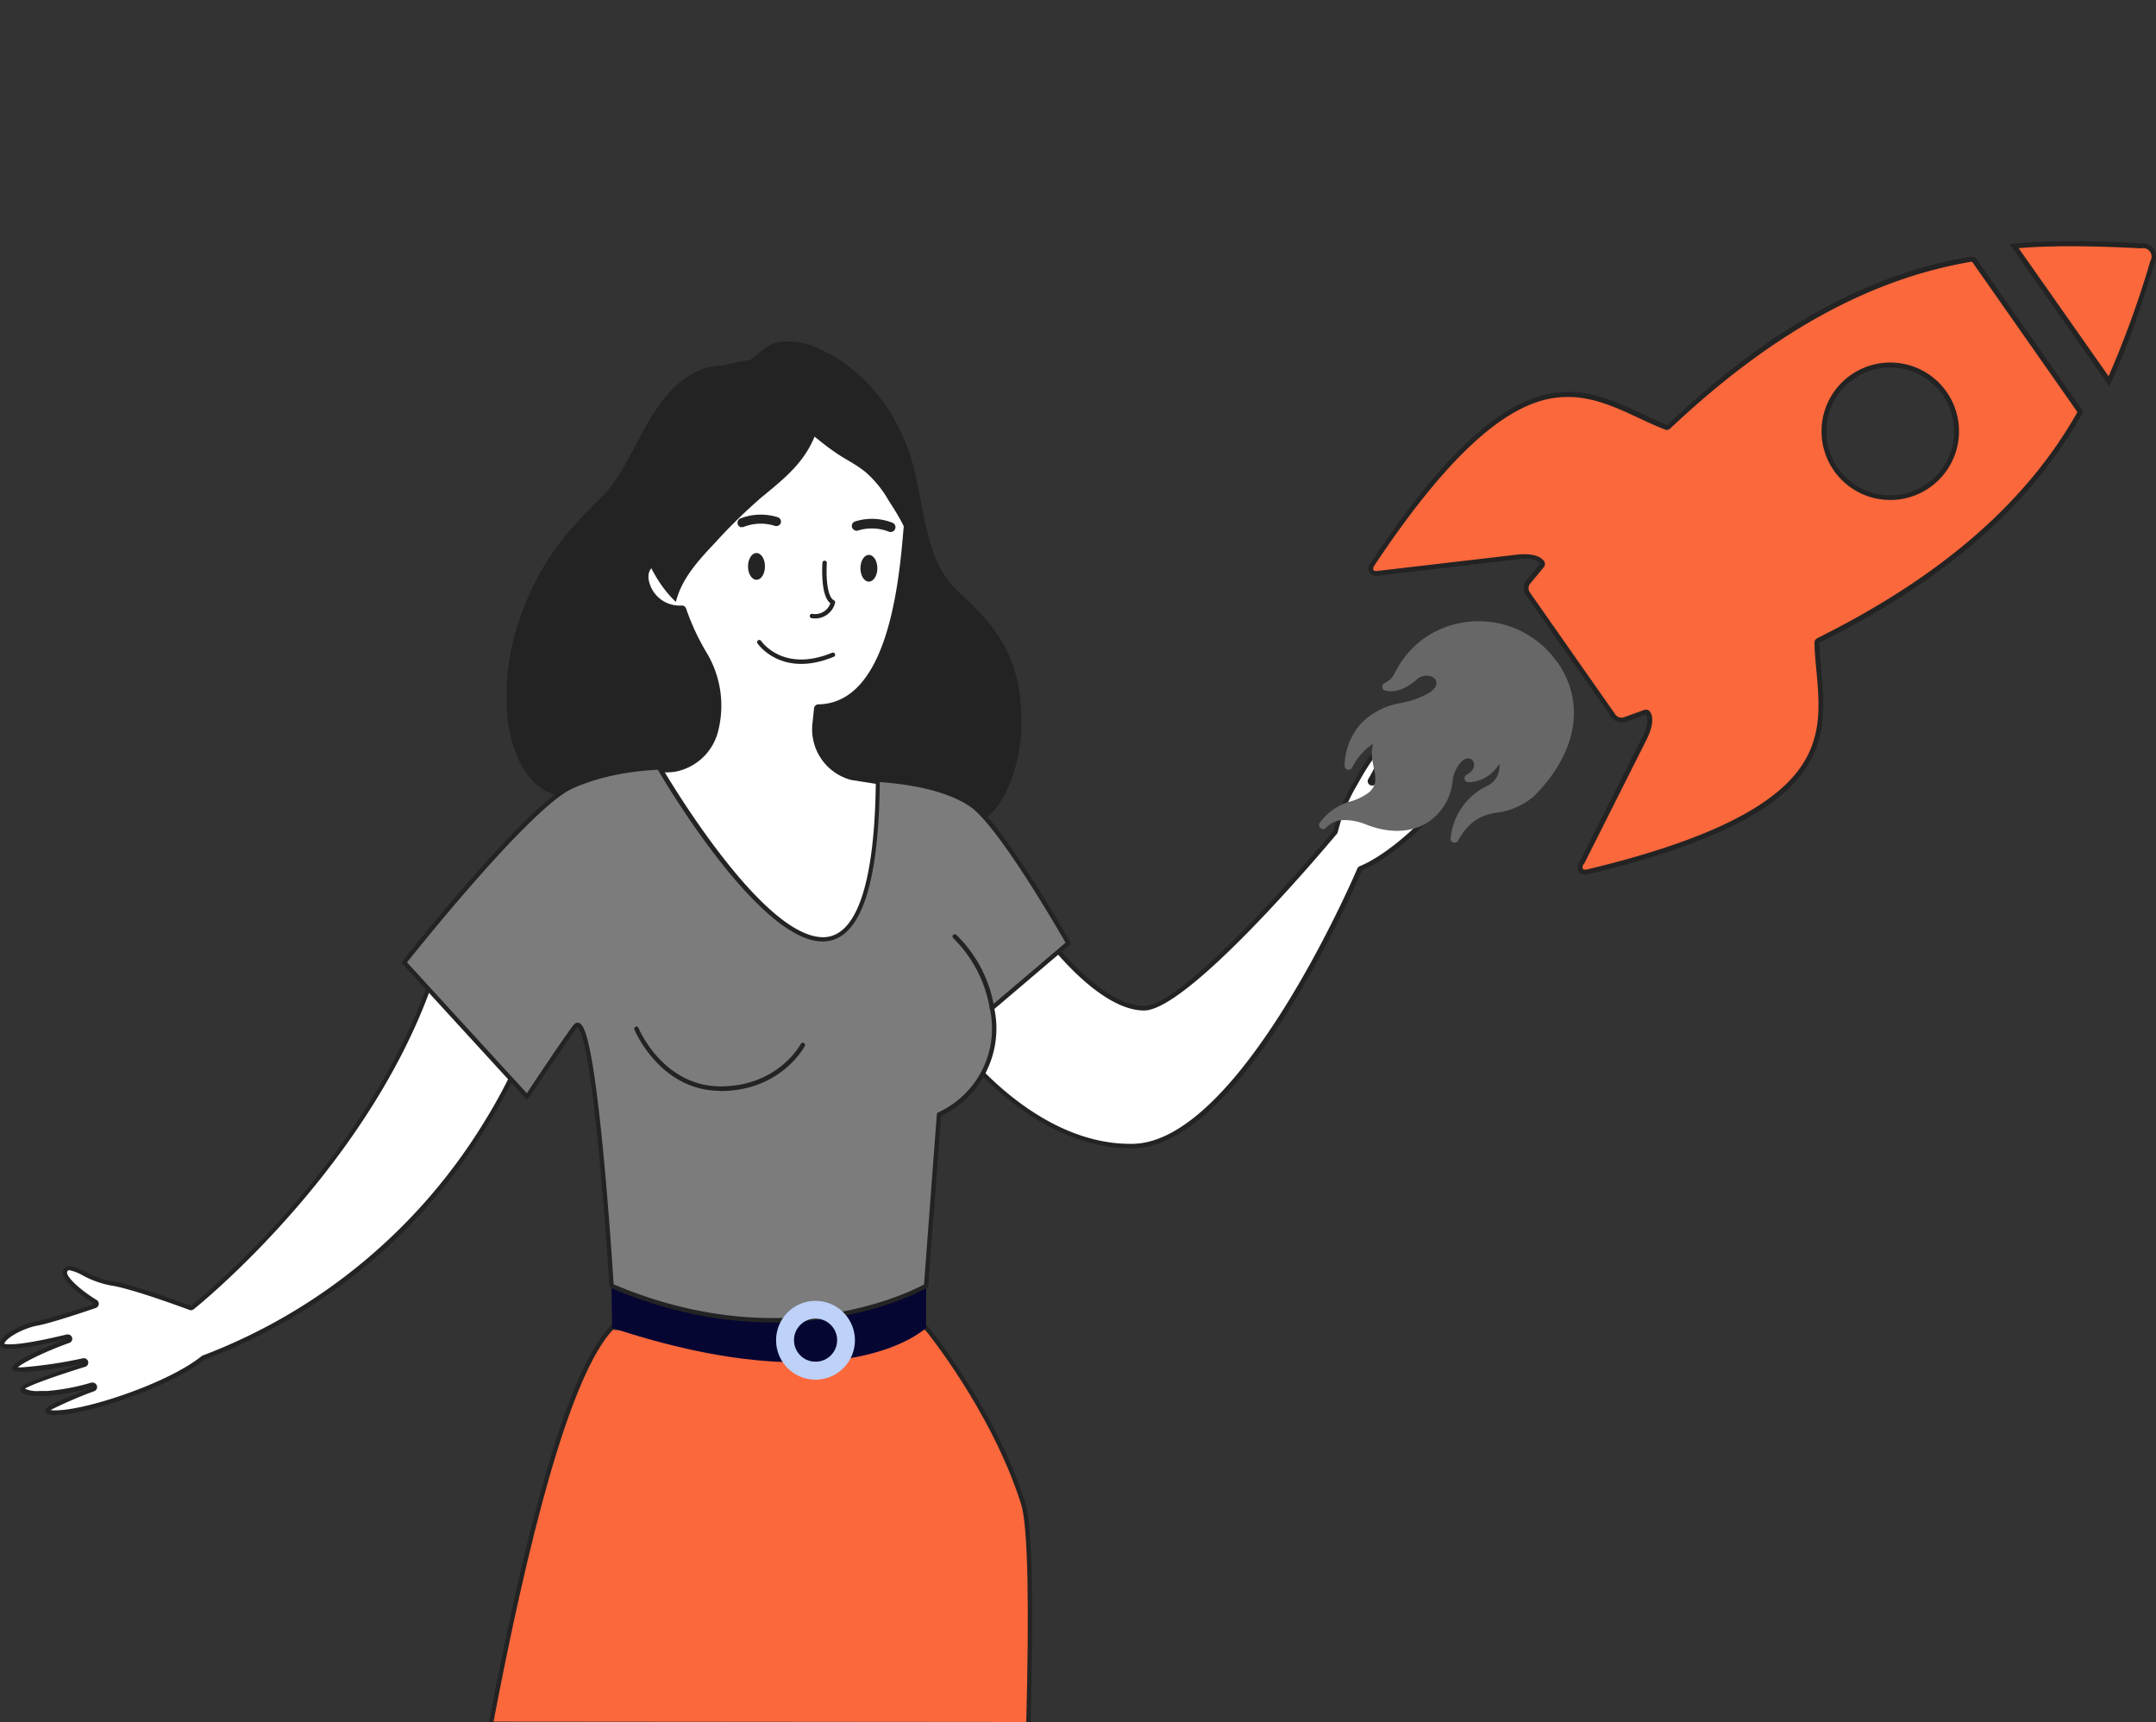 <svg id="Livello_1" data-name="Livello 1" xmlns="http://www.w3.org/2000/svg" viewBox="0 0 383 306"><rect x="0" y="0" width="383" height="306" fill="#333333" stroke="none"/><defs><style>.cls-1{fill:#232323;}.cls-2{fill:#fff;}.cls-3,.cls-9{fill:#fa683c;}.cls-3,.cls-5,.cls-7{stroke:#232323;stroke-linecap:round;stroke-linejoin:round;stroke-width:0.78px;}.cls-4{fill:#060633;}.cls-5{fill:#7c7c7c;}.cls-6{fill:#bdd1f9;}.cls-7{fill:none;}.cls-8{fill:#676767;}</style></defs><path class="cls-1" d="M114.23,166.43a10.05,10.05,0,0,1-7.55-8.73c-.37-2.74.14-5.68-.33-8.38-1.08-6.1-5.46-7.14-8.63-8.43-3.89-1.59-6.76-6.53-7.55-13.14a41.62,41.62,0,0,1,2.46-18.66c3.6-9.83,8.28-14.86,14.07-20.6,4.87-4.82,7.3-13.21,11.85-18.41,3.15-3.59,7-5.44,10.85-5.12a4.45,4.45,0,0,0,2.58-.18c2.24-1.19,3.83-3.54,6.32-4a12.91,12.91,0,0,1,7.5,1.32c7.14,3.26,14.46,10.86,17,23,1.6,7.58,2.33,15.07,6.87,19.44,5.76,5.55,11.66,10.55,11.79,23.27.08,7.56-2.65,15.16-6.85,18-2.74,1.88-6.19,2.08-8,6-1,2.21-1.2,5.11-1.9,7.61-1.45,5.18-4.9,8.16-8.31,8.81s-6.83-.65-10.17-1.93c-5-1.92-10.68-6.19-15.57-3.5-5.52,3-10.61,5.1-16.48,3.54Z"/><path class="cls-2" d="M200.77,203.55c-18.71,0-33.43-20.7-33.57-22.53.32-.77,8-9.12,12.8-14.26h6.15c1.15,1.5,9.66,12.3,17,12.3,7.72,0,32.9-30,34-31.25a.37.37,0,0,0,.08-.18,31.2,31.2,0,0,1,3.47-8.44c3.46-6.32,4.86-6.81,5.21-6.81.3.42-.88,3.31-2.51,6.16a.4.4,0,0,0,.09.49.39.39,0,0,0,.5,0c.08-.07,1.8-1.52,3.06-2.75a8.4,8.4,0,0,0,.52,1c.53.88,1.1,1.72,1.55,2.36.32.95,1.38,1.38,2.41,1.79.83.33,1.69.68,2,1.25.12.25-.27,1.05-.53,1.58a3.31,3.31,0,0,0-.57,2.09c-2.77,2.8-7.22,6.36-10.72,7.8a.37.37,0,0,0-.21.23h0c-.62,1.46-21,48.75-40.2,49.12Z"/><path class="cls-1" d="M245.53,133a26.45,26.45,0,0,1-2.45,5.39.77.77,0,0,0,.17,1,.79.79,0,0,0,.5.18.77.77,0,0,0,.5-.18c.08-.07,1.47-1.25,2.68-2.39.1.2.21.4.32.58.52.87,1.08,1.7,1.53,2.34.4,1.08,1.57,1.55,2.61,2,.74.3,1.51.6,1.75,1a5.14,5.14,0,0,1-.51,1.27,4.44,4.44,0,0,0-.65,2.14c-2.74,2.74-7,6.17-10.43,7.56a.84.84,0,0,0-.44.45c-.61,1.43-20.87,48.52-39.85,48.88h-.49c-18,0-32.17-19.29-33.14-22,1-1.46,8-9.12,12.54-14H186c1.54,2,9.88,12.31,17.23,12.31,7.78,0,31.58-28.18,34.26-31.39a.68.68,0,0,0,.17-.35,30.52,30.52,0,0,1,3.43-8.34c2.51-4.57,3.87-6,4.48-6.41m.39-1c-1.57,0-4.27,4.67-5.55,7a31.25,31.25,0,0,0-3.51,8.56c-.11.13-26,31.11-33.67,31.11s-16.85-12.3-16.85-12.3h-6.5s-12.64,13.45-13,14.6,14.29,23,34,23h.5c19.91-.38,40.57-49.39,40.57-49.39h0c3.88-1.59,8.55-5.53,11-8.09-.67-.7,1.4-3,1-3.91-.73-1.48-3.92-1.47-4.38-3.05-.54-.78-1.08-1.56-1.56-2.38a7.6,7.6,0,0,1-.71-1.54c-1.26,1.29-3.46,3.15-3.46,3.15s3.78-6.63,2.22-6.73Z"/><path class="cls-2" d="M9.81,251c-1.25,0-1.41-.28-1.41-.28s0-.24.32-.47a77.15,77.15,0,0,1,7.89-3.42.39.39,0,0,0,.23-.49.4.4,0,0,0-.37-.26l-.11,0a38.7,38.7,0,0,1-8,1.51c-.48,0-.92,0-1.32,0-2.54,0-3-.54-3-.65s-.07-.13.06-.34c.44-.57,5.92-2.52,11-4.07a.39.39,0,0,0,.26-.47.37.37,0,0,0-.37-.29h-.08c-.08,0-7.41,1.51-10.9,1.51-1.31,0-1.51-.21-1.51-.22.11-.88,5.11-3.24,9.69-4.9a.38.38,0,0,0,.23-.48.38.38,0,0,0-.37-.28l-.09,0c-.07,0-6.94,1.76-10.2,1.76C.48,239.21.34,239,.34,239c-.15-1.46,3.68-3.37,6.26-3.84s10-3,10.29-3.12a.41.41,0,0,0,.26-.33.36.36,0,0,0-.18-.37c-2.61-1.6-6-4.38-5.38-5.58a.73.73,0,0,1,.72-.44,8,8,0,0,1,2.69,1,16.35,16.35,0,0,0,4.7,1.66c3.89.56,14,4.34,14.06,4.38l.14,0a.43.43,0,0,0,.24-.08c.34-.27,34.28-27.38,44.19-63.79l19.48,4.16c-1,4.58-12.51,49.64-61.65,68.58l-.11.06c-5.4,4.33-17.06,8.38-23,9.38a20.66,20.66,0,0,1-3.19.34Z"/><path class="cls-1" d="M78.6,168.9l18.74,4A95.75,95.75,0,0,1,86.22,199,100.27,100.27,0,0,1,36,240.83a.82.82,0,0,0-.2.12c-5.36,4.29-16.93,8.31-22.87,9.3a19.8,19.8,0,0,1-3.13.33,5,5,0,0,1-.84-.06,77.46,77.46,0,0,1,7.79-3.36.78.78,0,0,0,.45-1,.79.79,0,0,0-.74-.52.62.62,0,0,0-.23,0,37.92,37.92,0,0,1-7.88,1.49c-.47,0-.9,0-1.3,0a5.34,5.34,0,0,1-2.62-.4c.88-.65,6.06-2.47,10.72-3.9a.78.78,0,0,0-.22-1.52h-.16A78,78,0,0,1,4,242.92a7.83,7.83,0,0,1-.83,0c1.16-1,5.36-3,9.14-4.33a.77.77,0,0,0-.27-1.5.65.65,0,0,0-.19,0c-.07,0-6.89,1.75-10.1,1.75a3.89,3.89,0,0,1-1-.09c.25-1,3.31-2.76,5.93-3.24s10-3,10.35-3.14a.78.78,0,0,0,.15-1.4c-3.13-1.91-5.62-4.32-5.23-5.06a.34.34,0,0,1,.37-.23,8,8,0,0,1,2.52,1,17.36,17.36,0,0,0,4.81,1.7c3.85.55,13.88,4.31,14,4.35a.86.86,0,0,0,.27.05.79.79,0,0,0,.49-.17c.34-.27,34.16-27.28,44.22-63.64m-.55-.91c-9.87,36.89-44.16,63.94-44.16,63.94s-10.16-3.82-14.14-4.39c-3.09-.44-5.85-2.66-7.44-2.66a1.11,1.11,0,0,0-1.06.65c-1.09,2.06,5.51,6.09,5.51,6.09S9,234.28,6.53,234.73-.24,237.14,0,239c.05.44.73.61,1.76.61,3.35,0,10.29-1.78,10.29-1.78s-9.73,3.53-9.92,5.28c-.05.44.71.6,1.88.6,3.57,0,11-1.52,11-1.52s-10.57,3.26-11.18,4.24S4.11,248,7.06,248c.41,0,.85,0,1.34,0a38.69,38.69,0,0,0,8.07-1.53s-7.25,2.84-8,3.49c-.56.49-1,1.43,1.35,1.43a20.78,20.78,0,0,0,3.26-.34c5.75-1,17.63-5,23.22-9.46,52.36-20.19,62-69.25,62-69.25L78.05,168Z"/><path class="cls-3" d="M87.28,305.86c5.94-31.15,13.44-61.77,21.44-70l27.86,1.72,27.94-1.72h0s11.88,14.39,17.24,31.23c1.3,4.08,1.45,18.83.94,38.85"/><path class="cls-4" d="M164.52,228.44v7.47s-14.16,13.78-55.8,0l-.09-7.47,36.56-2.3,19.33,2.3Z"/><path class="cls-5" d="M150.37,138.4s14.75-.55,22.24,4.62c5.36,3.7,17.18,24.55,17.18,24.55l-13.57,11.54A16.79,16.79,0,0,1,166.81,198l-2.29,30.44s-23.73,13.78-55.89,0c0,0-3.06-50.69-6.48-46.05-2.68,3.62-8.51,12.47-8.51,12.47L71.79,171s21.89-27.68,29.68-31.23c12.55-5.7,28.59-2.69,28.59-2.69l20.31,1.3Z"/><path class="cls-1" d="M128,193.81c-10.77,0-15.25-10.77-15.3-10.87a.4.4,0,0,1,.22-.52.4.4,0,0,1,.52.22c0,.1,4.34,10.37,14.56,10.37s14.22-7.46,14.25-7.53a.41.41,0,0,1,.54-.18.4.4,0,0,1,.17.54c0,.08-4.22,8-15,8Z"/><path class="cls-1" d="M176.21,179.51a.4.4,0,0,1-.39-.35,22.78,22.78,0,0,0-6.5-12.5.4.4,0,0,1,0-.56.41.41,0,0,1,.57,0,23.15,23.15,0,0,1,6.74,13,.39.39,0,0,1-.35.44Z"/><path class="cls-6" d="M144.87,234.27a3.83,3.83,0,1,0,3.84,3.83,3.84,3.84,0,0,0-3.84-3.83Zm0,10.85a7,7,0,1,1,7-7,7,7,0,0,1-7,7Z"/><path class="cls-2" d="M146.22,166.86c-10.5,0-26.27-25.79-28.81-30.06h.46a12.72,12.72,0,0,0,2-.11,9.38,9.38,0,0,0,7.36-7.19A18,18,0,0,0,125,115.84a43.22,43.22,0,0,1-3.49-7.59.38.38,0,0,0-.36-.26h-.06a5,5,0,0,1-.67,0,6,6,0,0,1-5.3-4c-.51-1.43-.31-2.7.54-3.38a3.78,3.78,0,0,1,2.49-.85h.13a.37.37,0,0,0,.31-.15.38.38,0,0,0,.07-.34c-.41-1.4-.82-2.82-1.24-4.32-2.28-7-1.07-14.44,3.42-21a18.21,18.21,0,0,1,8.3-6.63,26.14,26.14,0,0,1,9.61-1.9,22.55,22.55,0,0,1,22.5,24.86c0,.29-.07.58-.11.86a.38.38,0,0,0,0,.15c-.07.68-.14,1.5-.22,2.43-.8,9.46-2.68,31.63-15.55,31.83a.39.39,0,0,0-.38.35l-.28,2.76a8.93,8.93,0,0,0,6.7,9.54l4.56.71C155.78,157.45,152.49,166.86,146.22,166.86Z"/><path class="cls-1" d="M138.74,65.79a22.15,22.15,0,0,1,22.12,24.43c0,.28-.07.57-.11.85a.74.74,0,0,0,0,.21c-.07.67-.14,1.48-.22,2.38-.79,9.36-2.65,31.28-15.16,31.48a.78.78,0,0,0-.76.7l-.29,2.76a9.31,9.31,0,0,0,7,10l.06,0,4.2.66c-.23,17.83-3.46,27.25-9.36,27.25-9.9,0-24.74-23.68-28.12-29.29a10.35,10.35,0,0,0,1.88-.12,9.73,9.73,0,0,0,7.66-7.48,18.27,18.27,0,0,0-2.32-14,42.26,42.26,0,0,1-3.45-7.53.79.79,0,0,0-.73-.51H121a4.4,4.4,0,0,1-.62,0,5.56,5.56,0,0,1-4.93-3.76c-.45-1.27-.3-2.37.41-3a3.42,3.42,0,0,1,2.25-.76h.13a.79.79,0,0,0,.62-.3.78.78,0,0,0,.13-.69c-.4-1.39-.81-2.82-1.24-4.35-2.25-6.84-1-14.18,3.37-20.69a17.79,17.79,0,0,1,8.12-6.49,25.83,25.83,0,0,1,9.47-1.87m0-.78A26.67,26.67,0,0,0,129,66.94a18.47,18.47,0,0,0-8.47,6.77C115.59,81,114.91,88.6,117,95.08c.42,1.5.83,2.93,1.23,4.33h-.13a4.25,4.25,0,0,0-2.74.93c-2.59,2.12.44,8.1,5,8.1a4.56,4.56,0,0,0,.73-.05,44.47,44.47,0,0,0,3.51,7.66,17.58,17.58,0,0,1,2.24,13.36h0a8.93,8.93,0,0,1-7.06,6.89,12,12,0,0,1-2,.11c-.62,0-1.13,0-1.13,0s17.74,30.86,29.49,30.86c5.68,0,10-7.23,10.15-28.69l-4.87-.76a8.49,8.49,0,0,1-6.4-9.12l.28-2.76c14.53-.23,15.35-26.91,16.16-34.74h0c0-.29.08-.59.11-.88A22.93,22.93,0,0,0,138.74,65Z"/><path class="cls-1" d="M135.61,88.07A97.13,97.13,0,0,0,127,96.46c-2.91,3.08-5.93,6.36-6.93,10.48-3.41-3.19-5.34-7.63-6.91-12a21.91,21.91,0,0,1-1.48-6.3c-.12-3.07.94-6,2-8.93,1.35-3.72,2.79-7.59,5.7-10.28a19.09,19.09,0,0,1,6.84-3.76,32.3,32.3,0,0,1,18.07-1.16,23.24,23.24,0,0,1,14.52,10.42c4,6.8,3.63,15.19,3.17,23.06-.45-3.33-2.32-6.28-4.14-9.1a19.5,19.5,0,0,0-4.13-5.06c-2.94-2.3-3.86-2-9-6.26-1.94,4.68-5.26,7.34-9.12,10.54Z"/><path class="cls-1" d="M135.86,101.1c.17-1.29-.36-2.54-1.18-2.8s-1.6.57-1.77,1.86.36,2.54,1.18,2.8,1.61-.57,1.77-1.86Z"/><path class="cls-1" d="M131.62,93.68a.84.84,0,0,1-.53-.46.83.83,0,0,1,.41-1.1,10,10,0,0,1,6.67-.22.83.83,0,0,1,.54,1,.85.85,0,0,1-1.05.53,8.34,8.34,0,0,0-5.47.15.87.87,0,0,1-.57.05Z"/><path class="cls-1" d="M151.88,94.22a.83.83,0,0,1,0-1.57,9.91,9.91,0,0,1,6.67.23A.83.83,0,0,1,159,94a.85.85,0,0,1-1.08.47,8.28,8.28,0,0,0-5.48-.22.83.83,0,0,1-.56,0Z"/><path class="cls-7" d="M146.49,100s-.44,6.07,1.48,7a3.25,3.25,0,0,1-3.73,2.44"/><path class="cls-7" d="M134.88,114.08s4,6,13.09,2.25"/><path class="cls-8" d="M276.65,117.69a17,17,0,0,0-23.81-4.19,16.87,16.87,0,0,0-5.08,6.12,3.77,3.77,0,0,1-1.78,1.73.73.73,0,0,0-.44.7.71.71,0,0,0,.54.65c2,.49,4.07-.61,5.62-2,1-.91,2.82-.87,3.33.14a1.2,1.2,0,0,1,0,1.14,3.66,3.66,0,0,1-1.3,1.2,16.23,16.23,0,0,1-4.9,1.73,12.68,12.68,0,0,0-7.08,3.66,11.64,11.64,0,0,0-2.89,7.43.71.71,0,0,0,1.33.39,11.11,11.11,0,0,1,3.73-4.26,7.24,7.24,0,0,0-.18,2.61c.16,1.24.51,2.27.59,3.39a3.13,3.13,0,0,1-1.33,2.79,10.16,10.16,0,0,1-3.46,1.57,10.15,10.15,0,0,0-5,3.57.72.72,0,1,0,1.09.93,4.26,4.26,0,0,1,3-1.29,10.3,10.3,0,0,1,4.18.84c3.78,1.46,7.32,1.4,10.07,0a9.87,9.87,0,0,0,5.16-7.71,5.91,5.91,0,0,1,1.74-3.67,1.74,1.74,0,0,1,1-.43,1,1,0,0,1,.79.36c.52.51.45,1.82-1,2.53a.75.75,0,0,0-.39.82.75.75,0,0,0,.73.54,6.37,6.37,0,0,0,4.09-1.65,8.23,8.23,0,0,0,1.37-1.63,5.27,5.27,0,0,1-.09,1.25,3.68,3.68,0,0,1-1.91,2.59,11.56,11.56,0,0,0-6.68,9.37.71.71,0,0,0,1.33.43c1.52-2.74,3.43-4.45,6.75-4.94a12.43,12.43,0,0,0,6.71-2.93c7.07-7,9.61-16,4.2-23.81Z"/><path class="cls-9" d="M281.84,155h-.1a1,1,0,0,1-.95-.47,1.23,1.23,0,0,1,.26-1.25l11-22c1-2,1.26-3.68.68-4.56a.43.43,0,0,0-.37-.2l-.15,0-1.66.61-2,.71a1.44,1.44,0,0,1-.51.09,1.79,1.79,0,0,1-1.43-.72l-15.25-21.77a1.76,1.76,0,0,1,.07-2l2.48-3a.42.42,0,0,0,0-.54c-.49-.66-1.56-1-3.09-1a12.06,12.06,0,0,0-1.43.09l-24.33,2.84a1.86,1.86,0,0,1-.59.11,1,1,0,0,1-.85-.39,1.12,1.12,0,0,1,.05-1.09c13.67-20.68,24.77-30.34,34.89-30.34,4.68,0,8.83,2,12.85,3.83,1.48.69,3,1.41,4.54,2a.47.47,0,0,0,.17,0,.42.42,0,0,0,.3-.12C314.29,58.93,331.8,49.19,350,46.08a1.51,1.51,0,0,1,.3,0,1.27,1.27,0,0,1,.28,0l18.93,27a1.49,1.49,0,0,1-.2.53c-9.15,16.07-24.29,29.2-46.29,40.14a.42.42,0,0,0-.24.4c.05,1.65.19,3.33.34,5C324.26,131.62,325.4,144.52,281.84,155Zm53.94-90.14a11.79,11.79,0,1,0,9.67,5A11.73,11.73,0,0,0,335.78,64.81Z"/><path class="cls-1" d="M350.33,46.5h0l18.7,26.7a.8.8,0,0,1-.11.23c-9.1,16-24.18,29.05-46.09,39.95a.88.88,0,0,0-.49.82c0,1.66.19,3.35.34,5,.57,6.39,1.1,12.42-3.73,18.31-5.56,6.78-17.72,12.35-37.17,17h-.07c-.2,0-.46,0-.55-.22a.78.78,0,0,1,.2-.77,1.63,1.63,0,0,0,.11-.17l11-21.88c.64-1.27,1.58-3.61.66-5a.89.89,0,0,0-.74-.39.79.79,0,0,0-.3.05l-1.63.59-2,.72a1.15,1.15,0,0,1-.37.06A1.34,1.34,0,0,1,287,127l-15.25-21.78a1.31,1.31,0,0,1,.05-1.5l1.46-1.75,1-1.22a.89.89,0,0,0,0-1.1c-.58-.77-1.77-1.18-3.45-1.18a12.76,12.76,0,0,0-1.48.09l-24.33,2.84a.67.67,0,0,0-.19,0,1,1,0,0,1-.35.06.61.61,0,0,1-.48-.19.75.75,0,0,1,.05-.61c17.88-27,28.26-30.13,34.52-30.13,4.58,0,8.69,1.92,12.66,3.78,1.49.69,3,1.41,4.57,2a.78.78,0,0,0,.33.07.86.86,0,0,0,.6-.25C314.53,59.31,332,49.61,350.1,46.52a.93.93,0,0,1,.23,0M335.79,88.83a12.21,12.21,0,1,0-10-5.21,12.19,12.19,0,0,0,10,5.21m14.54-43.22a2.31,2.31,0,0,0-.37,0c-21.49,3.67-39.22,16.06-53.76,29.89-5.67-2.24-11-5.87-17.56-5.87-8.62,0-19.26,6.34-35.3,30.6a1.34,1.34,0,0,0,1.21,2.1,1.89,1.89,0,0,0,.65-.11l24.32-2.84a11.39,11.39,0,0,1,1.38-.09,3.5,3.5,0,0,1,2.74.83l-2.49,3a2.19,2.19,0,0,0-.09,2.58l15.25,21.78a2.23,2.23,0,0,0,1.79.9,2.12,2.12,0,0,0,.66-.11c1.19-.42,2.42-.88,3.64-1.32.48.73.23,2.26-.71,4.13l-11,21.87c-.79,1-.54,2.44,1,2.44h.2c49.67-11.9,41.71-27,41.31-41.21,18-8.93,35.69-21.36,46.47-40.3A1.9,1.9,0,0,0,370,73L350.87,45.68a2.35,2.35,0,0,0-.54-.07ZM335.79,88a11.35,11.35,0,1,1,6.51-2.06A11.31,11.31,0,0,1,335.79,88Z"/><path class="cls-9" d="M357.8,43.72c2.8-.27,6.17-.41,10-.41,5.05,0,9.73.23,12.52.37a2.22,2.22,0,0,1,1.91.81,2.16,2.16,0,0,1,.13,2l-.06.19c-1.42,4.59-4.33,14-7.71,21Z"/><path class="cls-1" d="M367.82,43.75c5.05,0,9.72.23,12.51.37h.07A1.5,1.5,0,0,1,382,46.36l-.06.21a174,174,0,0,1-7.36,20.28L358.6,44.09c2.63-.23,5.72-.34,9.22-.34m0-.88a102.2,102.2,0,0,0-10.82.49L374.68,68.6c3.59-7.27,6.74-17.51,8.13-22a2.65,2.65,0,0,0-.19-2.38,2.61,2.61,0,0,0-2.18-1c-2.73-.13-7.51-.37-12.62-.37Z"/><path class="cls-1" d="M155.83,101.43c.16-1.29-.37-2.54-1.18-2.8s-1.61.57-1.77,1.86.36,2.54,1.17,2.8,1.61-.57,1.78-1.86Z"/></svg>